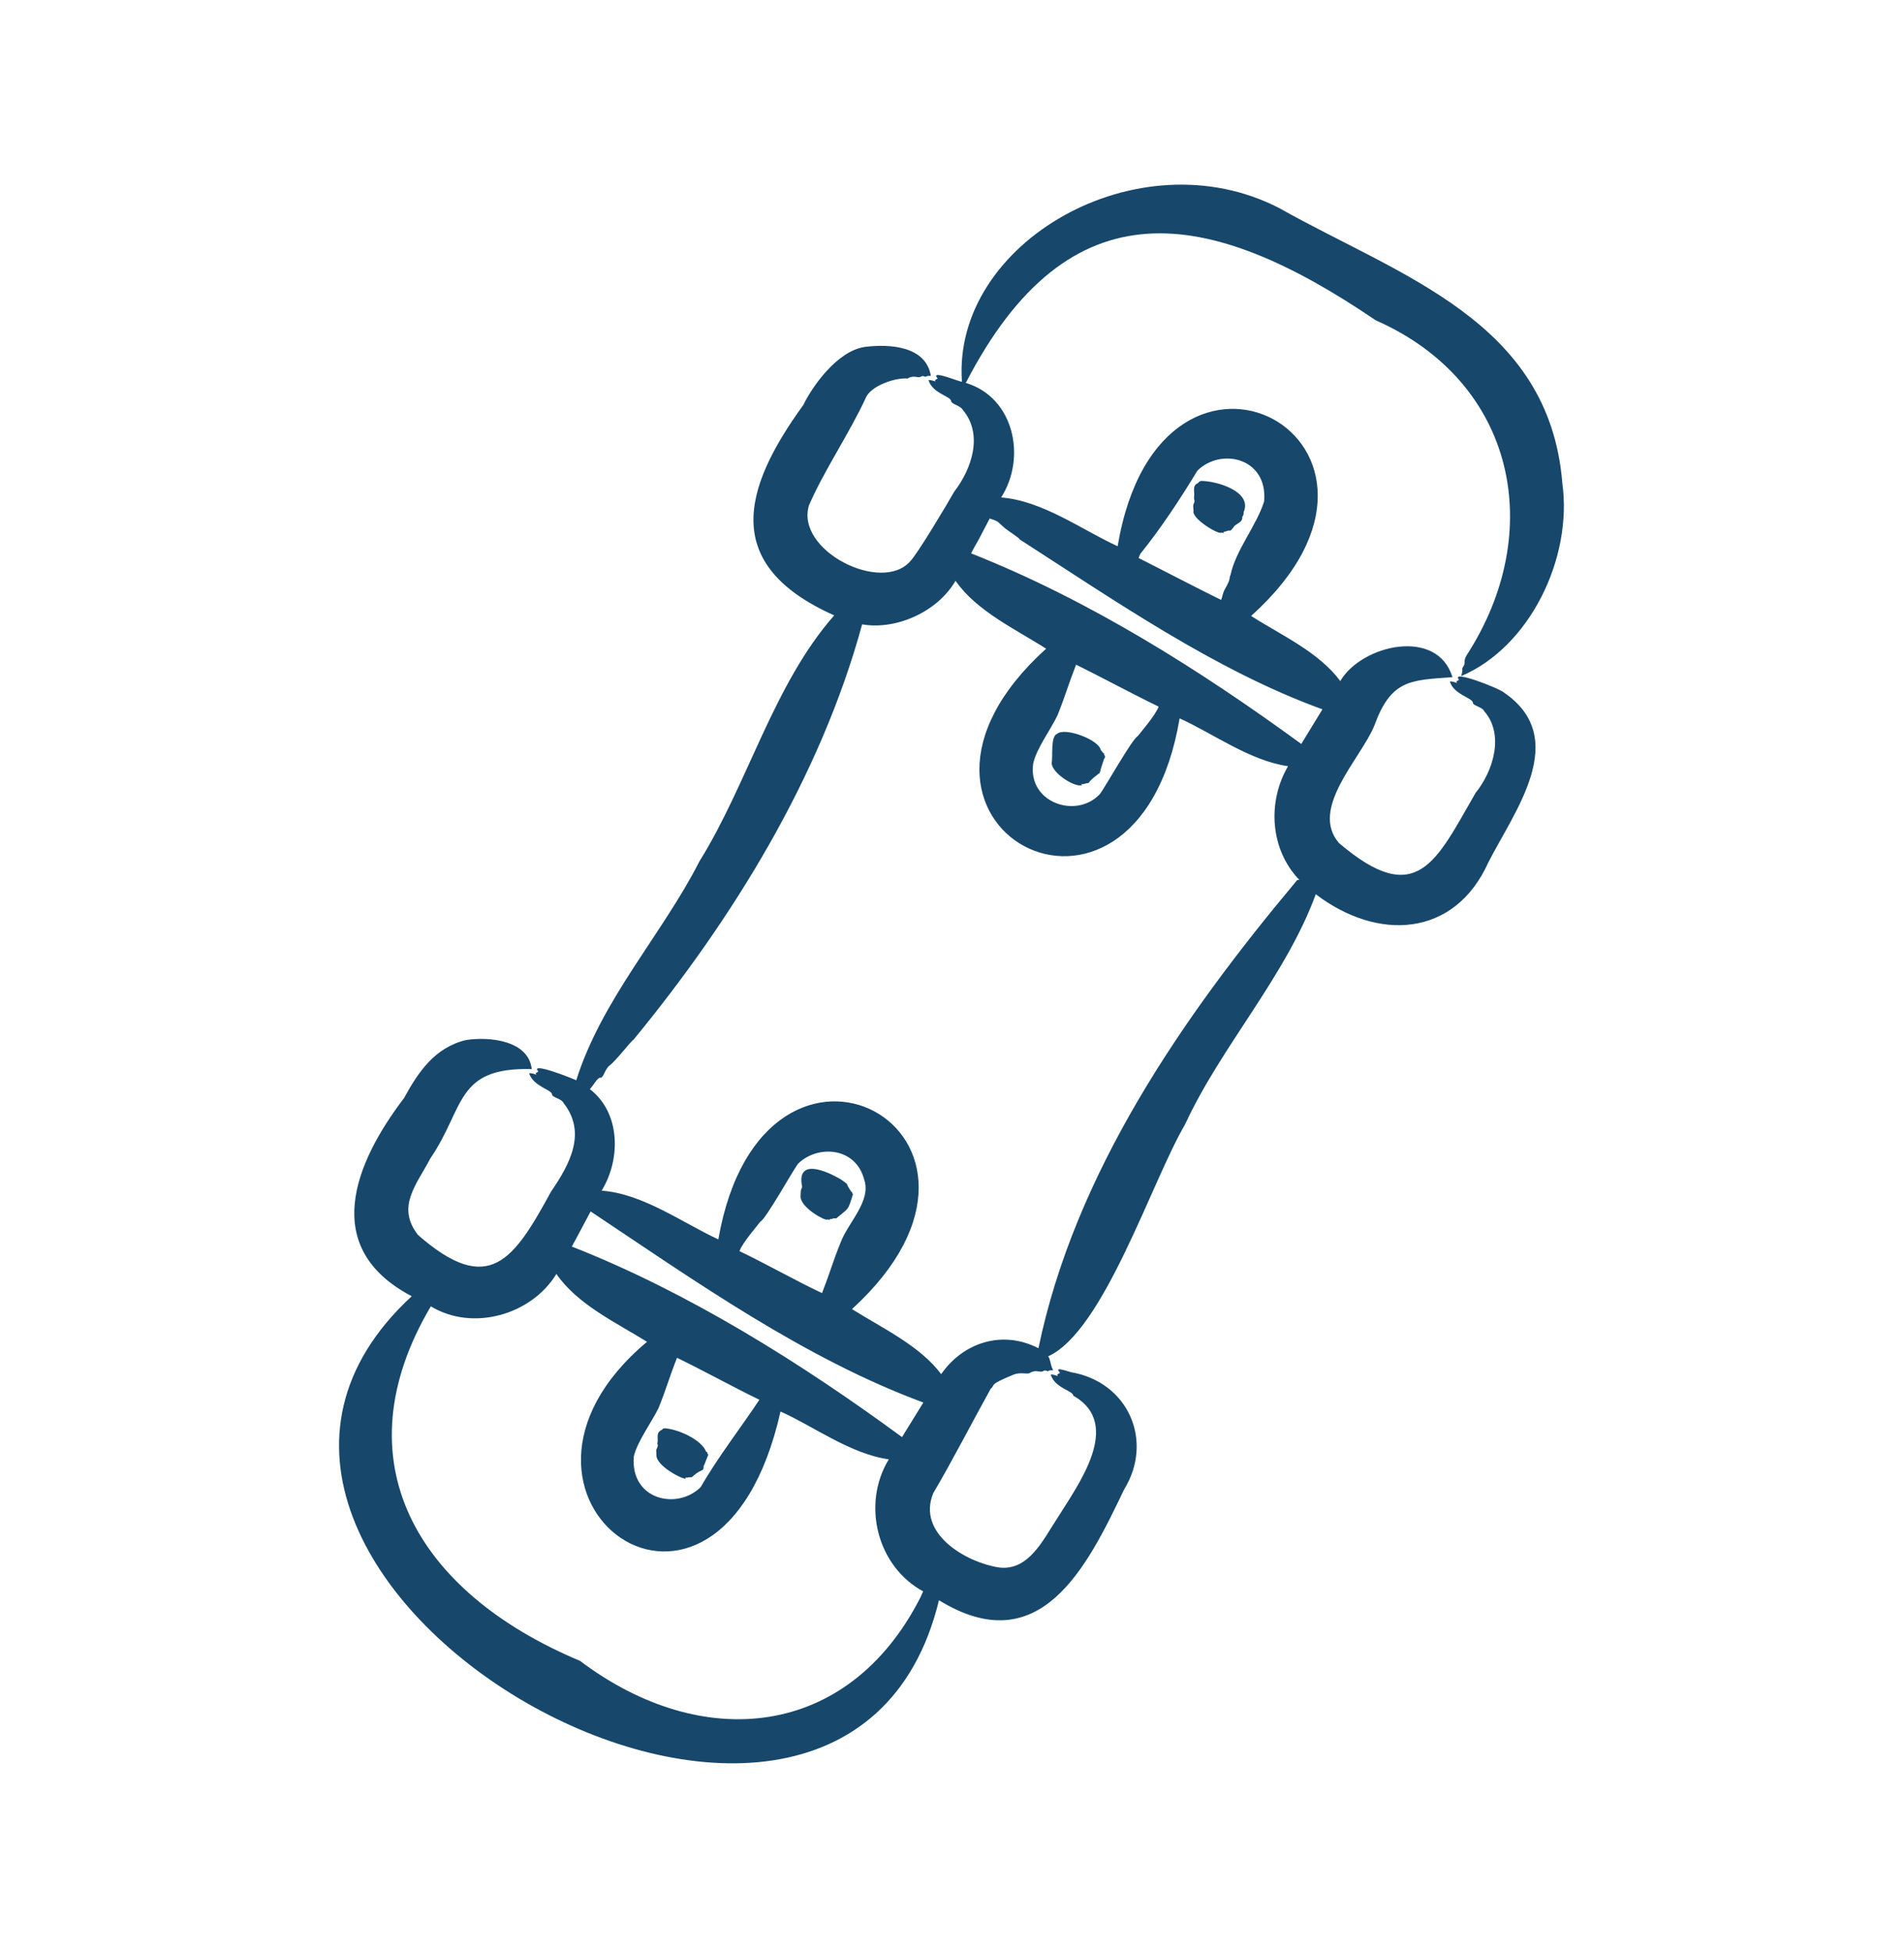 <svg xmlns="http://www.w3.org/2000/svg" width="40" height="41" viewBox="0 0 40 41" fill="none"><path fill-rule="evenodd" clip-rule="evenodd" d="M32.822 10.142C32.544 6.736 29.416 5.801 26.871 4.368C23.914 2.844 19.997 5.098 20.209 8.018C20.132 8.01 19.525 7.752 19.699 7.949C19.657 7.979 19.622 7.976 19.657 8.01C19.61 7.999 19.537 7.972 19.506 7.983C19.591 8.265 19.977 8.319 19.981 8.424C19.989 8.489 20.178 8.516 20.228 8.609C20.661 9.122 20.415 9.848 20.047 10.324C19.9 10.586 19.278 11.625 19.128 11.78C18.533 12.479 16.702 11.563 16.996 10.61C17.299 9.905 17.866 9.061 18.185 8.362C18.293 8.095 18.82 7.926 19.066 7.949C19.205 7.867 19.278 7.948 19.348 7.91C19.405 7.875 19.429 7.925 19.452 7.91C19.487 7.887 19.521 7.894 19.556 7.894C19.453 7.266 18.694 7.221 18.177 7.284C17.59 7.362 17.061 8.122 16.876 8.505C15.582 10.288 15.164 11.87 17.525 12.923C16.247 14.376 15.713 16.451 14.697 18.083C13.913 19.622 12.646 20.977 12.106 22.686C12.021 22.644 11.114 22.285 11.31 22.501C11.26 22.54 11.237 22.532 11.264 22.555C11.264 22.559 11.268 22.563 11.268 22.567C11.229 22.555 11.152 22.528 11.117 22.54C11.2 22.812 11.591 22.884 11.596 22.98C11.604 23.053 11.793 23.065 11.84 23.165C12.329 23.785 11.974 24.445 11.577 25.023C10.793 26.459 10.275 27.241 8.781 25.934C8.317 25.336 8.758 24.872 9.04 24.328C9.77 23.262 9.559 22.408 11.171 22.451C11.105 21.853 10.294 21.763 9.789 21.841C9.132 21.999 8.788 22.512 8.487 23.061C7.445 24.428 6.716 26.207 8.65 27.221C2.295 33.078 17.7 41.984 19.726 33.605C21.846 34.908 22.832 32.921 23.615 31.28C24.245 30.26 23.704 29.02 22.499 28.816C22.093 28.684 22.267 28.804 22.267 28.831C22.225 28.862 22.19 28.858 22.225 28.897C22.175 28.881 22.109 28.858 22.074 28.866C22.159 29.152 22.542 29.202 22.549 29.31C23.605 29.91 22.642 31.19 22.198 31.905C21.92 32.326 21.611 32.995 20.989 32.917C20.298 32.813 19.255 32.207 19.606 31.357C19.991 30.707 20.456 29.806 20.811 29.167C20.919 29.078 20.75 29.09 21.287 28.87C21.449 28.804 21.576 28.87 21.638 28.831C21.769 28.75 21.85 28.835 21.916 28.793C21.97 28.758 22.001 28.808 22.02 28.793C22.055 28.769 22.086 28.777 22.125 28.777C22.059 28.646 22.07 28.541 22.02 28.483C23.187 27.956 24.195 24.806 24.894 23.617C25.655 21.968 27.007 20.511 27.643 18.778C27.647 18.778 27.647 18.778 27.647 18.782C28.941 19.767 30.555 19.69 31.266 18.114C31.811 17.04 33.004 15.507 31.598 14.545C31.502 14.456 30.455 14.047 30.652 14.275C30.606 14.313 30.579 14.302 30.606 14.329C30.606 14.333 30.61 14.337 30.61 14.341C30.571 14.329 30.497 14.302 30.459 14.313C30.542 14.587 30.934 14.655 30.942 14.754C30.945 14.827 31.135 14.839 31.181 14.935C31.605 15.418 31.377 16.185 31 16.65C30.169 18.087 29.771 19.102 28.13 17.704C27.503 16.98 28.588 15.932 28.872 15.24C29.224 14.27 29.627 14.285 30.513 14.221C30.203 13.176 28.61 13.533 28.157 14.302C27.705 13.692 26.925 13.344 26.284 12.935C30.338 9.293 24.389 6.039 23.48 11.471C22.742 11.135 21.904 10.513 21.032 10.447C21.572 9.606 21.302 8.343 20.29 8.041C22.468 3.827 25.394 4.343 28.899 6.725C31.849 8.024 32.494 11.174 30.806 13.769C30.733 13.9 30.803 13.904 30.741 13.997C30.691 14.074 30.752 13.997 30.698 14.198C32.135 13.587 33.042 11.729 32.822 10.142ZM12.102 26.015L12.408 25.44C14.608 26.906 16.899 28.529 19.398 29.453L18.95 30.179C16.836 28.628 14.463 27.139 12.014 26.178C12.04 26.124 12.072 26.07 12.102 26.015ZM17.66 26.093C17.493 26.502 17.456 26.672 17.27 27.155C16.733 26.904 16.088 26.537 15.536 26.274C15.59 26.104 15.93 25.718 15.976 25.652C16.081 25.615 16.677 24.545 16.768 24.436C17.189 24.03 17.98 24.096 18.154 24.768C18.313 25.22 17.814 25.676 17.66 26.093ZM13.833 29.573C13.978 29.224 14.063 28.916 14.223 28.514C14.752 28.769 15.401 29.128 15.953 29.395C15.557 29.993 15.078 30.604 14.721 31.229C14.223 31.72 13.242 31.496 13.315 30.588C13.384 30.279 13.694 29.858 13.833 29.573ZM19.336 33.547C17.818 36.526 14.745 36.809 12.187 34.879C8.741 33.435 7.135 30.672 9.051 27.433C9.928 27.966 11.164 27.614 11.689 26.753C12.132 27.395 12.934 27.769 13.593 28.178C9.7 31.435 15.097 35.428 16.397 29.642C17.085 29.947 17.861 30.532 18.672 30.646C18.1 31.585 18.421 32.89 19.394 33.419L19.336 33.547ZM27.23 18.508C24.845 21.355 22.581 24.625 21.816 28.313C21.058 27.923 20.236 28.19 19.772 28.858C19.337 28.266 18.519 27.881 17.899 27.491C21.944 23.798 16.04 20.597 15.091 26.027C14.358 25.691 13.508 25.065 12.639 25.004C13.041 24.355 13.045 23.374 12.392 22.872C12.473 22.787 12.55 22.628 12.612 22.632C12.682 22.64 12.701 22.459 12.805 22.377C12.948 22.269 13.269 21.845 13.307 21.837C15.382 19.312 17.233 16.33 18.112 13.112C18.842 13.236 19.703 12.838 20.074 12.197C20.518 12.834 21.333 13.213 21.978 13.622C17.922 17.285 23.864 20.526 24.782 15.086C25.469 15.395 26.261 15.978 27.06 16.09C26.62 16.839 26.682 17.839 27.296 18.477C27.276 18.488 27.261 18.461 27.23 18.508ZM22.217 15.02C22.374 14.63 22.438 14.392 22.607 13.958C23.14 14.221 23.812 14.584 24.341 14.839C24.281 15.012 23.957 15.387 23.901 15.46C23.797 15.498 23.196 16.568 23.105 16.677C22.607 17.206 21.584 16.851 21.707 16.032C21.773 15.719 22.082 15.31 22.217 15.02ZM23.955 11.633C24.395 11.087 24.795 10.478 25.156 9.883C25.654 9.393 26.635 9.617 26.558 10.525C26.41 11.019 25.956 11.559 25.852 12.073C25.809 12.147 25.878 12.123 25.732 12.374C25.678 12.475 25.689 12.517 25.654 12.598C25.11 12.332 24.48 12 23.92 11.718C23.932 11.691 23.944 11.66 23.955 11.633ZM20.56 11.332L20.792 10.888C21.003 10.961 20.923 10.932 21.116 11.096C21.167 11.139 21.422 11.301 21.422 11.328C23.393 12.595 25.533 14.081 27.782 14.896L27.338 15.623C25.207 14.067 22.873 12.597 20.402 11.621C20.448 11.525 20.506 11.428 20.56 11.332ZM25.075 10.729L25.067 10.637C25.064 10.559 25.118 10.559 25.083 10.467C25.094 10.467 25.091 10.459 25.083 10.451C25.109 10.329 25.031 10.196 25.175 10.142C25.175 10.115 25.226 10.104 25.226 10.1C25.559 10.096 26.32 10.323 26.126 10.756C26.13 10.745 26.13 10.83 26.099 10.849C26.11 10.988 25.952 10.988 25.909 11.081C25.905 11.085 25.852 11.15 25.844 11.143H25.801C25.709 11.181 25.681 11.154 25.72 11.193L25.658 11.185C25.6 11.235 25.029 10.888 25.075 10.729ZM22.093 16.028C22.124 15.88 22.064 15.464 22.209 15.41C22.37 15.268 23.083 15.53 23.125 15.75L23.163 15.793C23.156 15.796 23.179 15.816 23.198 15.827L23.194 15.847C23.233 15.885 23.206 15.932 23.194 15.939C23.163 16.043 23.135 16.101 23.105 16.229C23.001 16.314 22.951 16.337 22.866 16.445C22.814 16.442 22.791 16.469 22.723 16.468C22.692 16.465 22.77 16.515 22.708 16.492C22.56 16.522 22.105 16.237 22.093 16.028ZM17.919 25.081C17.808 25.438 17.838 25.357 17.567 25.587L17.521 25.583C17.401 25.629 17.421 25.564 17.436 25.622C17.44 25.633 17.417 25.606 17.378 25.61C17.352 25.649 16.821 25.369 16.818 25.127C16.822 25.127 16.822 25.127 16.818 25.123C16.826 25 16.814 25.011 16.853 24.927C16.719 24.306 17.366 24.588 17.672 24.772C17.672 24.776 17.834 24.876 17.799 24.888C17.795 24.88 17.853 24.984 17.872 25.004C17.849 25.004 17.903 25.023 17.903 25.05L17.919 25.081ZM13.79 30.561L13.786 30.445C13.79 30.438 13.84 30.353 13.809 30.318C13.841 30.198 13.762 30.09 13.91 30.024C13.91 30.001 13.96 29.997 13.96 29.994C14.233 30.008 14.72 30.223 14.829 30.472C14.821 30.472 14.848 30.496 14.864 30.507L14.86 30.523C14.871 30.534 14.871 30.538 14.879 30.55L14.79 30.777C14.763 30.774 14.81 30.847 14.744 30.878C14.609 30.936 14.551 31.013 14.532 31.021L14.47 31.024C14.381 31.048 14.393 30.994 14.408 31.052C14.336 31.07 13.788 30.785 13.79 30.561Z" fill="#17486C"></path></svg>